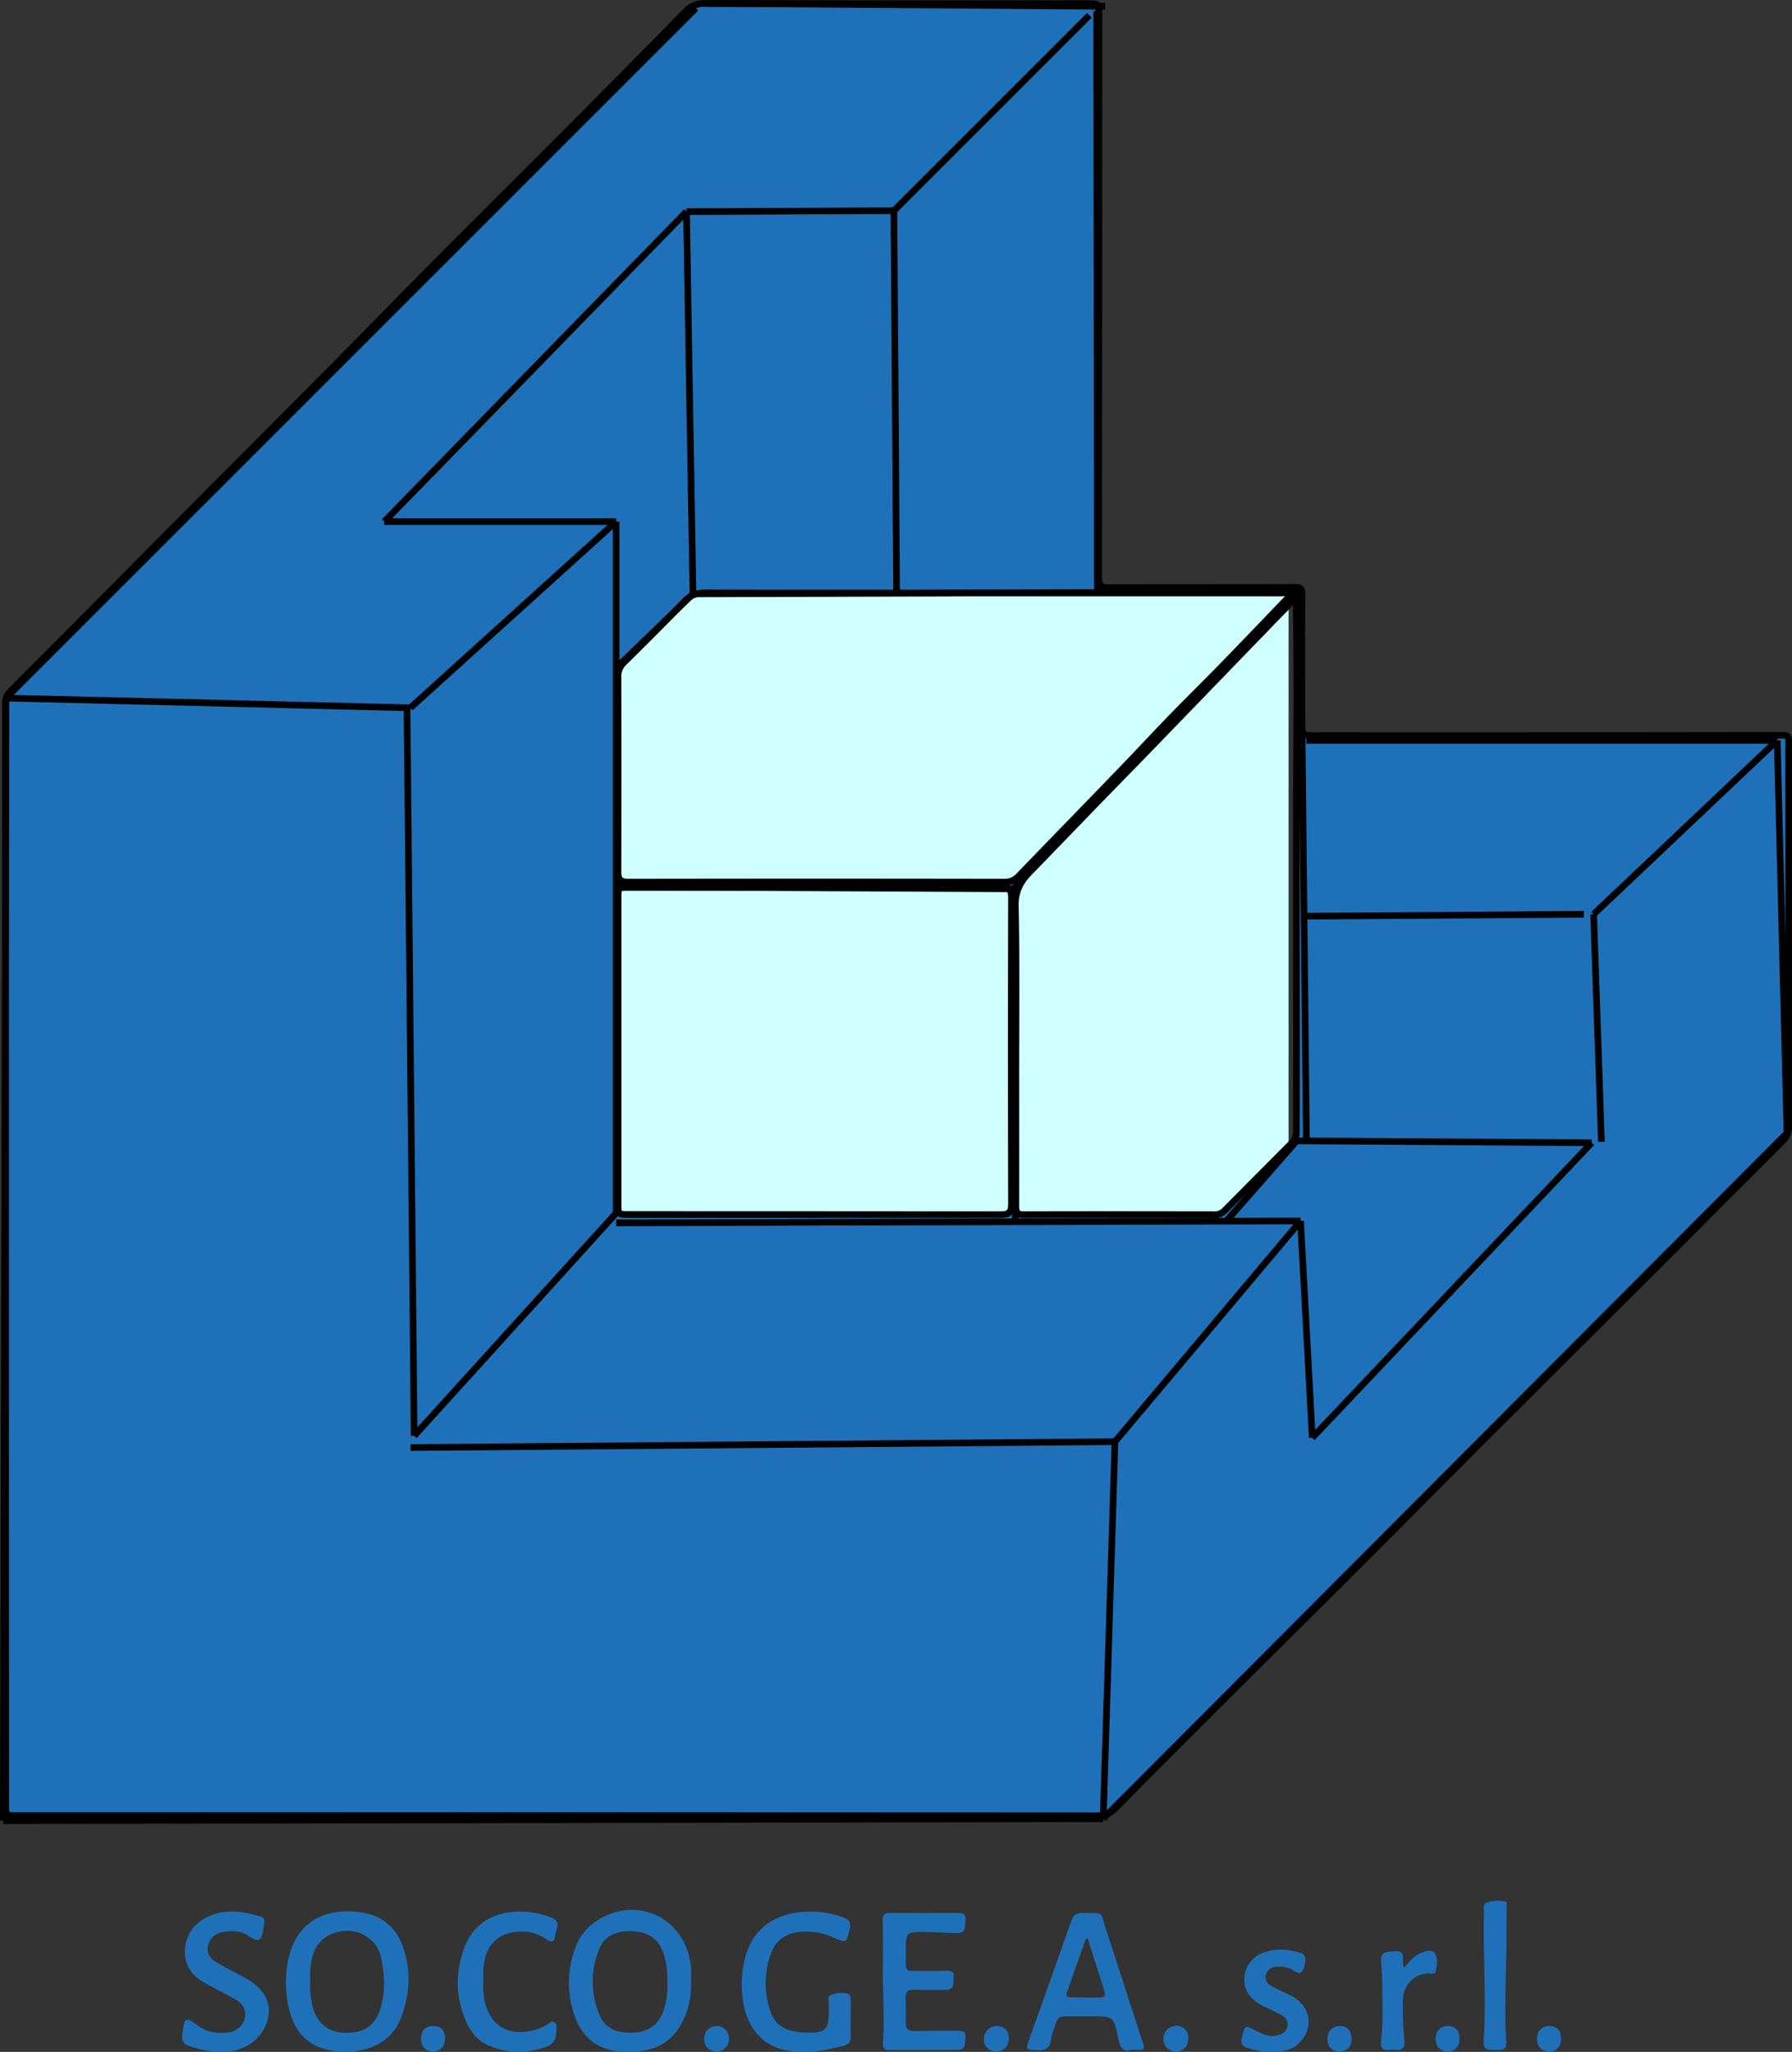 <svg xmlns="http://www.w3.org/2000/svg" viewBox="0 0 1076.78 1233.05"><rect x="0" y="0" width="1076.78" height="1233.05" fill="#333333" stroke="none"/><defs><style>.cls-1{fill:#cefffe;}.cls-2,.cls-3{fill:#1e71b9;}.cls-2,.cls-4{stroke:#000;stroke-miterlimit:10;stroke-width:4px;}.cls-4{fill:none;}</style></defs><g id="Livello_2" data-name="Livello 2"><g id="Livello_1-2" data-name="Livello 1"><rect class="cls-1" x="366.41" y="356.23" width="407.87" height="373.72"></rect><path class="cls-2" d="M3.38,753.72q0-165.62-.06-331.24a9,9,0,0,1,2.93-7q42.17-42.25,84.17-84.65,53.68-54,107.42-107.94c19.92-20.08,39.6-40.4,59.54-60.46,27.34-27.51,54.88-54.83,82.24-82.31Q375.89,43.69,411.91,7a15.06,15.06,0,0,1,11.8-4.92q114.66.21,229.32.1c7.32,0,7.26,0,7.26,7.25q0,168.86-.1,337.73c0,4.63,1.44,6,6,6,37.3-.14,74.61,0,111.91-.2,3.63,0,4.26.84,4.23,4.36-.2,26.48-.06,53-.21,79.44,0,4.36,1.89,5.33,5.75,5.3,15.82-.11,31.64,0,47.46,0q117.9,0,235.81-.19c4.12,0,3.63,2.12,3.62,4.69q0,77.43,0,154.88c0,25,0,50,.06,74.94a12.16,12.16,0,0,1-3.69,9.36q-32.17,32.09-64.22,64.3-52.49,52.38-105,104.71c-29,28.95-57.76,58.06-86.72,87-24.46,24.47-49.06,48.8-73.56,73.24-23.67,23.62-47.44,47.14-70.79,71.08-3.78,3.87-7.22,5.13-12.35,5.13q-324.24-.17-648.49-.09c-6.54,0-6.55,0-6.55-6.6Q3.38,919.1,3.38,753.72ZM775.91,357.26c-2.58-1.39-4.59-.89-6.51-.89q-102.93-.06-205.86,0c-46.64,0-93.27.07-139.9-.1-5,0-8.67,1.27-12.23,5-11.93,12.48-24.19,24.66-36.47,36.8a11.32,11.32,0,0,0-3.61,8.81q.15,58.46,0,116.92c0,4.77,1.4,6.31,6.22,6.3q112.92-.19,225.85,0a11.21,11.21,0,0,0,8.79-3.67c21.56-22.37,43.29-44.59,64.83-67,9.11-9.46,18-19.11,27.18-28.51,7.86-8.09,15.9-16.06,23.85-24.09,10.74-10.86,21.27-21.93,31.89-32.91C765.18,368.39,770.44,362.93,775.91,357.26Zm2,2.93c-1.17,1-2.09,1.72-2.89,2.54Q746.62,392,718.26,421.38,704,436.1,689.8,450.81c-11.61,11.92-23.31,23.77-34.91,35.7-11.8,12.14-23.48,24.4-35.31,36.51-5.88,6-9.71,12-9.51,21.45.74,35,.29,69.95.3,104.92,0,25.15.06,50.3,0,75.45,0,3.43.7,5.1,4.66,5.09,38.14-.12,76.28-.07,114.42,0a8.25,8.25,0,0,0,6.33-2.33q20.16-20.38,40.42-40.67a9.29,9.29,0,0,0,2.76-7.14c.28-80.6-.31-161.2.26-241.81q.25-35.94-.33-71.92C778.85,364.25,779.42,362.37,777.89,360.19Zm-288,173.08H378.06c-6.62,0-6.65,0-6.65,6.65q0,91.64,0,183.28c0,6.61,0,6.63,6.67,6.63q111.62,0,223.23.11c5.08,0,6.48-1.51,6.47-6.52q-.22-91.89,0-183.78c0-5.07-1.47-6.5-6.5-6.47C564.17,533.37,527.05,533.28,489.93,533.27Z"></path><path class="cls-3" d="M207.21,1232.92c-19.25,0-30.77-9.59-34.18-28.68a68.41,68.41,0,0,1,.33-27.23c4.89-22,21.35-30.11,41.15-28.11,16,1.61,25.09,10.18,29.07,25.81,3.18,12.5,2.09,24.8-2.18,36.76C236.34,1225.64,224.34,1232.93,207.21,1232.92Zm-20.82-42.71a57,57,0,0,0,1.2,14.61c2.1,10,8.89,16.18,18.43,16.7,12.17.68,19.21-3.69,22.53-14.45,3.12-10.09,2.62-20.33.45-30.55a19.72,19.72,0,0,0-8.28-12.45c-9.58-6.94-25.27-4-30.86,6.46C186.6,1176.6,186.19,1183.23,186.39,1190.21Z"></path><path class="cls-3" d="M415.26,1188.38c.41,9.75-.95,17.71-4.51,25.24-4.81,10.16-12.54,16.84-23.74,18.59-20.39,3.18-35.39-2.31-41.89-21.27a59.62,59.62,0,0,1,.51-40.18,32.09,32.09,0,0,1,13.07-16.54c24.82-16.12,54.61-.77,56.55,29.14C415.38,1185.51,415.26,1187.68,415.26,1188.38ZM401,1192.14c.18-7.07-.42-13.71-3-20-3.39-8.25-10.12-11.29-18.67-11.58-8.82-.3-16.05,2.5-19.41,11a51.14,51.14,0,0,0,0,38.48c3.26,8.31,9.49,11.7,19.56,11.52,9.38-.17,15.64-4.19,18.78-12.17A42.1,42.1,0,0,0,401,1192.14Z"></path><path class="cls-3" d="M679.64,1231.85c-5,1.54-6.66-1.64-7.67-6.68-2.7-13.52-2.89-13.5-16.45-13.57-5.16,0-10.32.12-15.47.05-2.92,0-4.71,1.14-5.53,4-.94,3.18-2.54,6.27-2.89,9.51-.6,5.52-3.21,7.18-8.57,6.86-6.86-.42-6.9-.08-4.57-6.62,8.47-23.81,17-47.6,25.39-71.45,1.12-3.17,2.84-4.44,6.2-4.38,13.8.24,10.85-1.35,14.67,10.38,7,21.51,14,43,20.94,64.54C688.19,1232.26,689.16,1232,679.64,1231.85Zm-26-66.84-1.09-.07q-5.75,16.1-11.48,32.18c-1,2.74.91,3.19,2.9,3.21,5.63.07,11.27,0,16.91.07,2.78,0,3.59-1.16,2.79-3.68Q658.61,1180.87,653.59,1165Z"></path><path class="cls-3" d="M511.08,1213.31c0,.67,0,1.34,0,2-.08,15.08,2.28,12.4-13.09,16.11a68.63,68.63,0,0,1-20.37,1.35c-17-1-28.3-11.87-31.17-30.28a66.71,66.71,0,0,1,.25-21.38c4.1-24.4,22.47-33.64,44.72-32.2a60.21,60.21,0,0,1,15.08,3.3c3.64,1.22,5.06,2.88,4.07,7-2.06,8.5-1.85,8.54-9.69,5.13a39.84,39.84,0,0,0-20.46-3.36c-7.52.81-13.47,4.24-16.45,11.3-5.05,12-5,24.36-1,36.6,2.26,6.88,7.52,10.78,14.73,11.9a43.69,43.69,0,0,0,4.94.66c13.81.49,15.5-1.14,15.35-14.62a9.4,9.4,0,0,1,0-1.5c.33-2.2-1.29-5.35,1.2-6.39a17.68,17.68,0,0,1,9.8-1c2.16.38,2.11,2.32,2.13,4,0,3.82,0,7.65,0,11.48Z"></path><path class="cls-3" d="M530.47,1190.44c0-12.15.15-24.31-.09-36.46-.07-3.42,1.12-4.43,4.25-4.41,13.66.06,27.31,0,41,0,3,0,5,1,4.49,4.37-.47,3.18.73,7.74-4.7,7.72-6.49,0-13-.61-19.45-.65-11.64-.07-11.73,0-11.65,11.29.1,14-2.07,11.92,12.17,12.13,4,.06,8,0,12-.11,2.57-.07,5,.07,4.56,3.5-.42,3.12,1.07,7.73-4.41,7.91-6.49.2-13,.16-19.49,0-3.62-.09-5.16,1.29-5,5,.19,5,.19,10,.1,15-.05,3.39,1.4,4.83,4.79,4.79,8.82-.12,17.65-.06,26.48-.17,2.58,0,5.07.11,4.54,3.49-.48,3.08,1,7.88-4.41,8-13.82.2-27.64.06-41.47.1-2.77,0-3.84-1.13-3.64-4C531.34,1215.42,530.9,1202.93,530.47,1190.44Z"></path><path class="cls-3" d="M133.21,1232.81c-7.44.37-13.51-1.28-19.55-3.3-3.7-1.24-4.66-3.39-4.1-7.21,1.32-9,.84-11.22,9.85-4.72,5.21,3.76,11.34,4.64,17.66,3.83,5-.65,9.14-4.18,10-8.52,1-5.08-1.08-8.83-5.43-11.27-6.24-3.49-12.65-6.68-18.87-10.19-8.12-4.58-12.53-11.44-11.49-21,1-9.27,6.33-15.53,14.81-19.11,10.12-4.28,20.22-2.66,30.29.35a3,3,0,0,1,2.43,3.74c-.16,1-.29,2-.44,3-1.33,8.65-2.79,9.11-9.57,4.64-4.58-3-9.86-2.87-15-2a10.43,10.43,0,0,0-8.84,8.48c-1,4.24,1.52,7.56,4.91,9.61,5.54,3.36,11.4,6.17,17.09,9.28,11.63,6.36,16.32,14.7,14,24.77-2.56,11-12.69,19.11-24.77,19.66C134.87,1232.86,133.54,1232.81,133.21,1232.81Z"></path><path class="cls-3" d="M290.46,1190.34a46.23,46.23,0,0,0,.7,11.91c4.06,18.2,17.86,21.85,32.84,16.76a40.27,40.27,0,0,0,4.45-2.24c1.57-.76,3-2.73,4.91-1.39,1.69,1.22.82,3.39.88,5.17.15,5.08-1.87,8.24-7.08,9.88-11.27,3.52-22.3,3.51-33.19-1-6.64-2.75-11-8-13.85-14.45-6.12-13.85-6.54-28.16-1.88-42.41,5.88-18,20.4-24.88,38.23-23.67a50.67,50.67,0,0,1,14.08,3.19c3.57,1.31,5.38,3.05,4,7a24.83,24.83,0,0,0-.93,4.39c-.56,3.52-2,4.13-5.05,2.06a25.57,25.57,0,0,0-13.48-4.71c-14.62-.62-23.28,6.86-24.58,21.53C290.26,1185,290.46,1187.68,290.46,1190.34Z"></path><path class="cls-3" d="M763.53,1232.86c-4.52.41-9-.81-13.52-2-3.63-1-4.66-2.6-3.75-6.46,1.76-7.52,1.45-7.51,8.23-4.12,3.87,1.93,7.83,3.91,12.38,3,3.24-.64,6.12-2,6.75-5.7.59-3.54-1.52-5.61-4.37-7.07-3.26-1.67-6.56-3.26-9.86-4.83-8.62-4.11-12.54-10.35-11.52-18.42s6.9-13.5,16.17-15.19c5.91-1.07,11.62-.17,17.25,1.4,3.4,1,3.93,4.41,2,9.64-1.46,3.91-3.87,2.38-5.93,1.06a16.62,16.62,0,0,0-10.53-2.27,6.61,6.61,0,0,0-6.25,4.93c-.9,3.07.87,5.26,3.28,6.61,3.76,2.1,7.78,3.75,11.63,5.7,11.93,6,14.5,19.08,5.34,28.4C776.24,1232.19,770.12,1233.27,763.53,1232.86Z"></path><path class="cls-3" d="M905.18,1171.87c-.33,18.28-1.2,36.57-.13,54.84.22,3.83-.75,5.32-4.86,5.25-8.62-.14-8.94.06-8.49-8.42,1.32-24.77-.6-49.53,0-74.29.05-2.18-1-5.2,2-6.08a21.59,21.59,0,0,1,10.83-.39c1.25.28.74,2,.74,3.14Q905.17,1158.9,905.18,1171.87Z"></path><path class="cls-3" d="M844,1182.37c2.7-3.64,5.63-7,9.88-8.71,2.77-1.09,6.46-2.6,8.29.19,2.06,3.15,1.29,7.42.38,11.13-.36,1.51-2.24.94-3.54.94a15.73,15.73,0,0,0-16,15.54,186,186,0,0,0,.84,24.41c.47,4.49-1.23,6.62-5.89,6a10.33,10.33,0,0,0-3,0c-4.47.73-5.57-1.53-5.1-5.46,1.4-11.6.73-23.25.7-34.88,0-4.15-.47-8.29-.65-12.44-.22-5.33,1.19-6.2,8.57-6.56,4.56-.22,4.69,2.47,4.6,5.74C843.07,1179.55,842.63,1181,844,1182.37Z"></path><path class="cls-3" d="M714,1225c-.08,4.87-3,7.88-7.69,7.78a7.27,7.27,0,0,1-7.23-7.27,7.81,7.81,0,0,1,8.13-8.12C711.31,1217.55,714.11,1220.68,714,1225Z"></path><path class="cls-3" d="M606.16,1225c0,4.75-3,7.81-7.72,7.73-4.39-.08-7.14-2.81-7.18-7.14a7.63,7.63,0,0,1,8.1-8.06C603.52,1217.63,606.14,1220.51,606.16,1225Z"></path><path class="cls-3" d="M812.13,1225.61c0,4.33-2.72,7.09-7.11,7.15-4.65.06-7.36-2.68-7.39-7.46s3-7.88,7.73-7.76C809.73,1217.65,812.11,1220.49,812.13,1225.61Z"></path><path class="cls-3" d="M438.06,1225.39a7.31,7.31,0,0,1-7.74,7.35c-4.46-.1-7.36-3.23-7.21-7.77a7.48,7.48,0,1,1,14.95.42Z"></path><path class="cls-3" d="M877,1224.93c0,4.89-2.55,7.76-7,7.82s-7.4-2.76-7.42-7.43,2.57-7.67,7.09-7.8S877,1220.12,877,1224.93Z"></path><path class="cls-3" d="M253,1225.13c0-4.88,2.55-7.53,7.24-7.59s7.29,2.65,7.19,7.5-2.83,7.77-7.2,7.71C255.59,1232.68,253,1229.92,253,1225.13Z"></path><path class="cls-3" d="M923.54,1225.14c0-4.81,3-7.69,7.84-7.59,4.28.09,6.65,2.8,6.62,7.58s-2.78,7.73-7.19,7.63C926.21,1232.66,923.5,1229.83,923.54,1225.14Z"></path><line class="cls-4" x1="423.24" y1="2" x2="664.05" y2="3.79"></line><line class="cls-4" x1="3.57" y1="419.49" x2="2" y2="1094.1"></line><line class="cls-4" x1="654.59" y1="9.17" x2="537.13" y2="126.62"></line><line class="cls-4" x1="418.19" y1="4.87" x2="3.57" y2="419.49"></line><line class="cls-4" x1="537.13" y1="126.62" x2="412.48" y2="127.18"></line><line class="cls-4" x1="230.91" y1="313.45" x2="412.48" y2="127.18"></line><line class="cls-4" x1="370.22" y1="313.45" x2="230.91" y2="313.45"></line><line class="cls-4" x1="246.57" y1="425.36" x2="370.22" y2="313.45"></line><line class="cls-4" x1="3.57" y1="419.49" x2="246.57" y2="425.36"></line><line class="cls-4" x1="244.57" y1="425.36" x2="248.87" y2="862.84"></line><line class="cls-4" x1="370.22" y1="729.01" x2="248.87" y2="862.84"></line><line class="cls-4" x1="370.22" y1="313.45" x2="370.22" y2="729.01"></line><line class="cls-4" x1="781.48" y1="733.71" x2="370.22" y2="734.88"></line><line class="cls-4" x1="610.09" y1="734.2" x2="608.91" y2="534.14"></line><line class="cls-4" x1="370.22" y1="532.97" x2="608.91" y2="534.14"></line><line class="cls-4" x1="781.48" y1="355.71" x2="608.91" y2="534.14"></line><line class="cls-4" x1="416.39" y1="356.88" x2="781.48" y2="355.71"></line><line class="cls-4" x1="370.22" y1="401.49" x2="416.39" y2="356.88"></line><line class="cls-4" x1="412.48" y1="127.18" x2="416.39" y2="356.88"></line><line class="cls-4" x1="537.13" y1="126.62" x2="538.76" y2="356.49"></line><line class="cls-4" x1="246.72" y1="869.88" x2="669.96" y2="866.36"></line><line class="cls-4" x1="662.91" y1="1092.92" x2="669.96" y2="866.36"></line><line class="cls-4" x1="2" y1="1094.1" x2="662.91" y2="1092.92"></line><line class="cls-4" x1="781.48" y1="733.71" x2="669.96" y2="866.36"></line><line class="cls-4" x1="781.48" y1="733.71" x2="788.52" y2="864.01"></line><line class="cls-4" x1="788.52" y1="864.01" x2="956.39" y2="686.75"></line><line class="cls-4" x1="779.13" y1="685.58" x2="956.39" y2="686.75"></line><line class="cls-4" x1="736.87" y1="733.83" x2="779.13" y2="685.58"></line><line class="cls-4" x1="962.26" y1="686.16" x2="957.57" y2="549.4"></line><line class="cls-4" x1="785" y1="550.58" x2="951.7" y2="549.4"></line><line class="cls-4" x1="1067.91" y1="444.92" x2="957.57" y2="549.4"></line><line class="cls-4" x1="785" y1="444.92" x2="1067.91" y2="444.92"></line><line class="cls-4" x1="781.48" y1="355.71" x2="785" y2="685.61"></line><line class="cls-4" x1="662.91" y1="1092.92" x2="1073.78" y2="680.88"></line><line class="cls-4" x1="1067.91" y1="444.92" x2="1073.78" y2="680.88"></line><line class="cls-4" x1="659" y1="6.66" x2="659.4" y2="356.1"></line></g></g></svg>